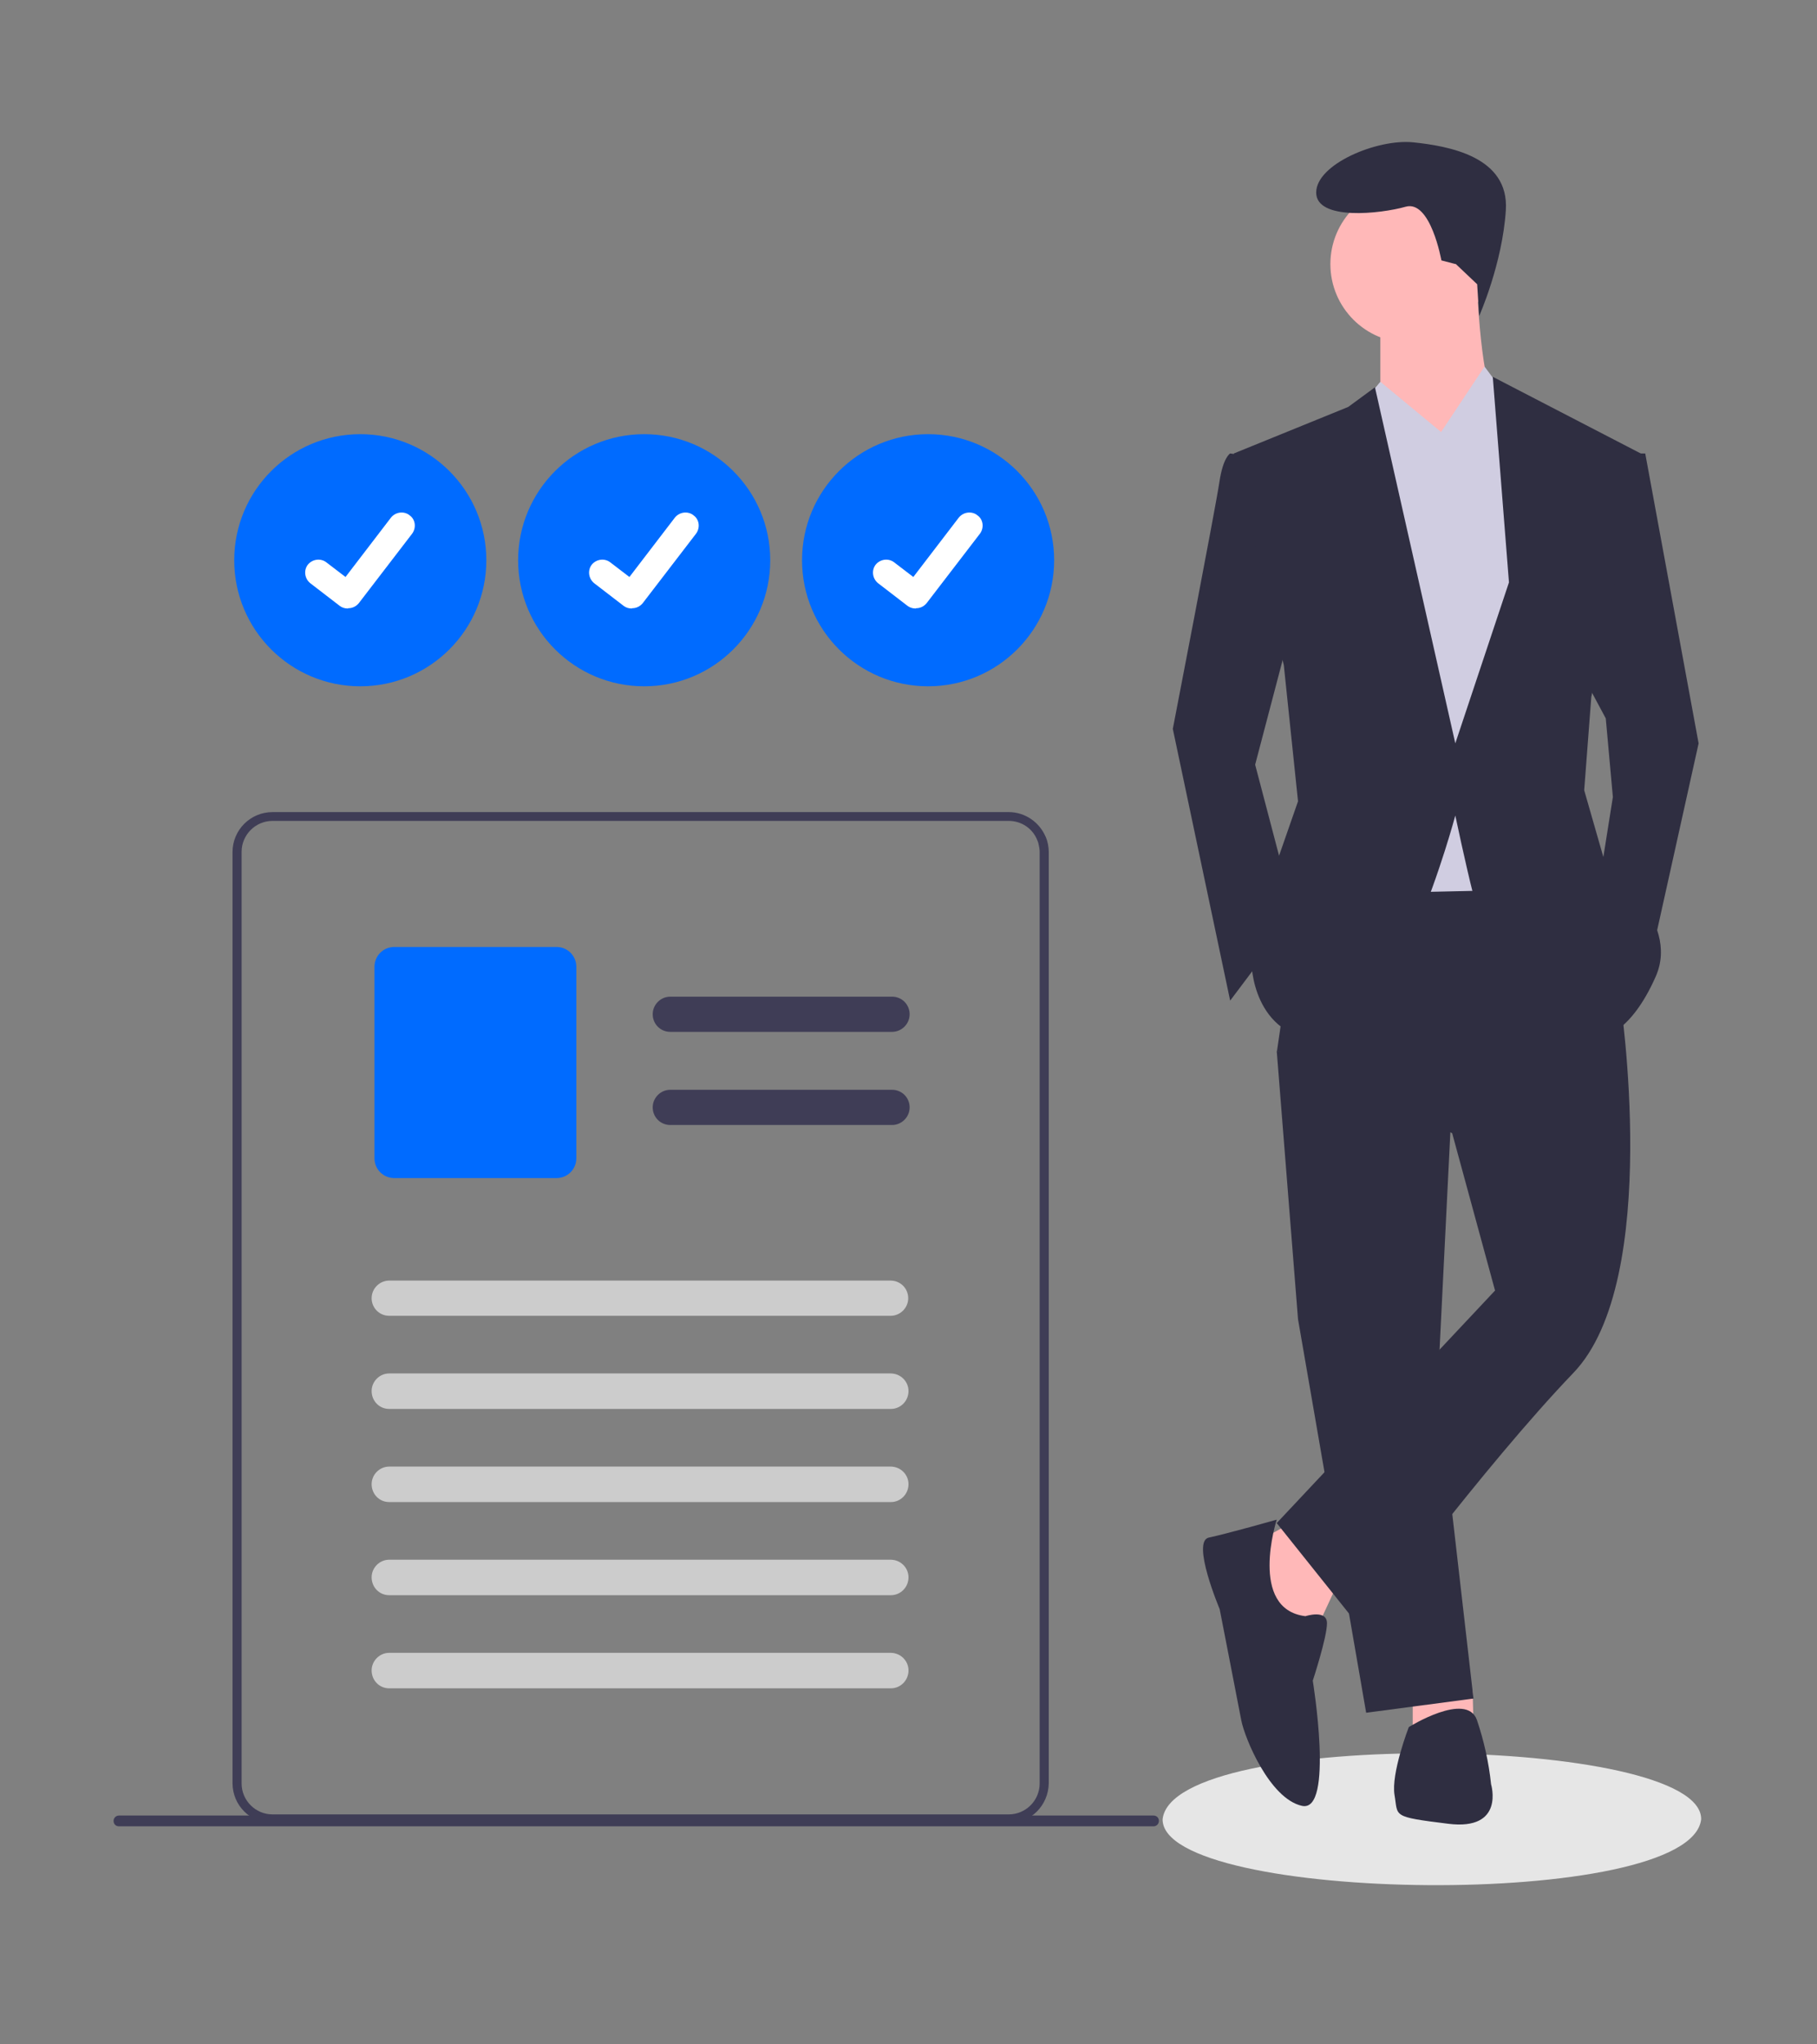 <svg width="64" height="72" viewBox="0 0 64 72" fill="none" xmlns="http://www.w3.org/2000/svg">
<rect x="0" y="0" width="64" height="72" fill="#808080" stroke="none"/>
<path d="M36.83 29.471C36.61 28.951 36.1 28.601 35.53 28.601H9.6C8.82 28.601 8.19 29.231 8.19 30.011V62.801C8.19 63.581 8.82 64.211 9.6 64.211H35.53C36.31 64.211 36.93 63.581 36.94 62.801V30.001C36.94 29.821 36.9 29.631 36.83 29.461V29.471ZM36.62 62.811C36.62 63.411 36.13 63.901 35.53 63.901H9.6C9 63.901 8.51 63.411 8.51 62.811V30.001C8.51 29.401 9 28.911 9.6 28.911H35.53C35.98 28.911 36.38 29.181 36.54 29.601C36.56 29.641 36.57 29.681 36.58 29.721C36.6 29.811 36.62 29.911 36.62 30.001V62.801V62.811Z" fill="#3F3D56"/>
<path d="M31.42 36.341H23.61C23.26 36.341 22.99 36.061 22.99 35.721C22.99 35.381 23.27 35.101 23.61 35.101H31.42C31.77 35.101 32.04 35.381 32.04 35.721C32.04 36.061 31.76 36.341 31.42 36.341Z" fill="#3F3D56"/>
<path d="M31.42 39.621H23.61C23.26 39.621 22.99 39.341 22.99 39.001C22.99 38.661 23.27 38.381 23.61 38.381H31.42C31.77 38.381 32.04 38.661 32.04 39.001C32.04 39.341 31.76 39.621 31.42 39.621Z" fill="#3F3D56"/>
<path d="M19.6 41.491H13.89C13.5 41.491 13.19 41.181 13.19 40.791V34.051C13.19 33.661 13.5 33.351 13.89 33.351H19.6C19.99 33.351 20.3 33.661 20.3 34.051V40.791C20.3 41.181 19.99 41.491 19.6 41.491Z" fill="#006BFF"/>
<path d="M31.37 46.341H13.71C13.36 46.341 13.09 46.061 13.09 45.721C13.09 45.381 13.37 45.101 13.71 45.101H31.37C31.72 45.101 31.99 45.381 31.99 45.721C31.99 46.061 31.71 46.341 31.37 46.341Z" fill="#CCCCCC"/>
<path d="M31.37 49.621H13.71C13.36 49.621 13.09 49.341 13.09 48.991C13.09 48.651 13.37 48.371 13.71 48.371H31.37C31.72 48.371 32 48.651 32 48.991C32 49.341 31.72 49.621 31.38 49.621H31.37Z" fill="#CCCCCC"/>
<path d="M31.37 52.901H13.71C13.36 52.901 13.09 52.621 13.09 52.271C13.09 51.931 13.37 51.651 13.71 51.651H31.37C31.72 51.651 32 51.931 32 52.271C32 52.621 31.72 52.901 31.38 52.901H31.37Z" fill="#CCCCCC"/>
<path d="M31.37 56.181H13.71C13.36 56.181 13.09 55.901 13.09 55.551C13.09 55.211 13.37 54.931 13.71 54.931H31.37C31.72 54.931 32 55.211 32 55.551C32 55.901 31.72 56.181 31.38 56.181H31.37Z" fill="#CCCCCC"/>
<path d="M31.37 59.461H13.71C13.36 59.461 13.09 59.181 13.09 58.831C13.09 58.491 13.37 58.211 13.71 58.211H31.37C31.72 58.211 32 58.491 32 58.831C32 59.181 31.72 59.461 31.38 59.461H31.37Z" fill="#CCCCCC"/>
<path d="M12.69 24.171C15.142 24.171 17.13 22.183 17.13 19.731C17.13 17.279 15.142 15.291 12.69 15.291C10.238 15.291 8.25 17.279 8.25 19.731C8.25 22.183 10.238 24.171 12.69 24.171Z" fill="#006BFF"/>
<path d="M12.25 21.431C12.15 21.431 12.05 21.401 11.97 21.341L10.93 20.541C10.73 20.381 10.69 20.091 10.84 19.891C11 19.691 11.29 19.651 11.49 19.801L12.17 20.321L13.77 18.231C13.93 18.031 14.22 17.991 14.42 18.141V18.151H14.43C14.63 18.291 14.67 18.581 14.52 18.791L12.64 21.241C12.55 21.351 12.42 21.421 12.27 21.421L12.25 21.431Z" fill="white"/>
<path d="M22.69 24.171C25.142 24.171 27.13 22.183 27.13 19.731C27.13 17.279 25.142 15.291 22.69 15.291C20.238 15.291 18.25 17.279 18.25 19.731C18.25 22.183 20.238 24.171 22.69 24.171Z" fill="#006BFF"/>
<path d="M22.25 21.431C22.15 21.431 22.05 21.401 21.97 21.341L20.93 20.541C20.73 20.381 20.69 20.091 20.84 19.891C21 19.691 21.29 19.651 21.49 19.801L22.17 20.321L23.77 18.231C23.93 18.031 24.22 17.991 24.42 18.141V18.151H24.43C24.63 18.291 24.67 18.581 24.52 18.791L22.64 21.241C22.55 21.351 22.42 21.421 22.27 21.421L22.25 21.431Z" fill="white"/>
<path d="M32.69 24.171C35.142 24.171 37.13 22.183 37.13 19.731C37.13 17.279 35.142 15.291 32.69 15.291C30.238 15.291 28.25 17.279 28.25 19.731C28.25 22.183 30.238 24.171 32.69 24.171Z" fill="#006BFF"/>
<path d="M32.25 21.431C32.15 21.431 32.05 21.401 31.97 21.341L30.93 20.541C30.73 20.381 30.69 20.091 30.84 19.891C31 19.691 31.29 19.651 31.49 19.801L32.17 20.321L33.77 18.231C33.93 18.031 34.22 17.991 34.42 18.141V18.151H34.43C34.63 18.291 34.67 18.581 34.52 18.791L32.64 21.241C32.55 21.351 32.42 21.421 32.27 21.421L32.25 21.431Z" fill="white"/>
<path d="M4.19 64.321H40.63C40.73 64.321 40.82 64.241 40.82 64.131C40.82 64.021 40.74 63.941 40.63 63.941H4.19C4.09 63.941 4 64.021 4 64.131C4 64.241 4.08 64.321 4.19 64.321Z" fill="#3F3D56"/>
<path d="M59.92 64.071C59.56 67.301 40.92 67.031 40.95 64.071C41.31 60.841 59.95 61.111 59.92 64.071Z" fill="#E6E6E6"/>
<path d="M47.11 55.781L46.35 57.421L44.97 57.301L44.09 54.401L45.47 53.641L47.11 55.781Z" fill="#FFB8B8"/>
<path d="M51.87 59.56L51.9 60.7L49.76 60.82V59.44L51.87 59.56Z" fill="#FFB8B8"/>
<path d="M51.14 38.781L50.64 48.851L51.9 59.821L48.12 60.321L45.72 46.461L44.97 37.011L51.14 38.781Z" fill="#2F2E41"/>
<path d="M57.06 35.121C57.06 35.121 58.57 45.071 55.42 48.351C52.27 51.631 47.99 57.421 47.99 57.421L44.97 53.641L52.66 45.451L51.15 39.911L44.98 37.011L45.99 30.081L55.06 29.951L57.08 35.121H57.06Z" fill="#2F2E41"/>
<path d="M49.63 12.071C51.16 12.071 52.4 10.831 52.4 9.301C52.4 7.771 51.16 6.531 49.63 6.531C48.1 6.531 46.86 7.771 46.86 9.301C46.86 10.831 48.1 12.071 49.63 12.071Z" fill="#FFB8B8"/>
<path d="M52.02 9.931C52.02 9.931 52.15 13.841 52.78 14.341C53.41 14.841 50.51 16.991 50.51 16.991L48.62 13.971V11.201L52.02 9.941V9.931Z" fill="#FFB8B8"/>
<path d="M50.76 15.221L52.29 12.911L53.16 14.081L54.42 17.611L53.41 31.341L47.49 31.471L46.73 15.721L48.62 13.451L50.76 15.221Z" fill="#D0CDE1"/>
<path d="M44.34 16.101L43.33 15.971C43.33 15.971 43.08 16.101 42.95 16.981C42.82 17.861 41.31 25.671 41.31 25.671L43.33 35.241L45.6 32.221L44.21 26.931L45.6 21.641L44.34 16.101Z" fill="#2F2E41"/>
<path d="M57.19 15.971H57.95L59.83 26.181L58.07 34.111L56.31 31.221L56.81 28.071L56.56 25.301L55.68 23.661L57.19 15.971Z" fill="#2F2E41"/>
<path d="M45.98 56.92C45.98 56.92 46.74 56.67 46.74 57.17C46.74 57.67 46.24 59.191 46.24 59.191C46.24 59.191 47 63.85 45.86 63.6C44.72 63.35 43.84 61.211 43.72 60.581C43.6 59.95 42.96 56.67 42.96 56.67C42.96 56.67 41.95 54.281 42.58 54.151C43.21 54.02 44.97 53.52 44.97 53.52C44.97 53.52 43.96 56.67 45.98 56.92Z" fill="#2F2E41"/>
<path d="M49.63 60.821C49.63 60.821 51.65 59.561 52.02 60.571C52.27 61.311 52.44 62.071 52.52 62.841C52.52 62.841 53.02 64.481 51.01 64.231C49 63.981 49.25 63.981 49.12 63.221C48.99 62.461 49.62 60.831 49.62 60.831L49.63 60.821Z" fill="#2F2E41"/>
<path d="M51.27 9.301L50.77 9.171C50.77 9.171 50.39 7.031 49.51 7.281C48.63 7.531 46.36 7.781 46.36 6.781C46.36 5.781 48.5 4.891 49.76 5.011C51.02 5.141 53.16 5.511 53.04 7.401C52.92 9.291 52.1 11.131 52.1 11.131L52.03 10.011L51.27 9.291V9.301Z" fill="#2F2E41"/>
<path d="M48.62 16.731L50.76 15.221L48.62 13.451L47.88 14.351L48.62 16.731Z" fill="#D0CDE1"/>
<path d="M52.65 16.601L50.76 15.221L52.28 12.951L53.16 14.081L52.65 16.601Z" fill="#D0CDE1"/>
<path d="M43.46 15.97L47.49 14.331L48.43 13.64L51.26 26.18L53.15 20.511L52.58 13.271L57.81 15.98L56.05 24.55L55.8 27.831L56.56 30.48C56.56 30.48 59.21 32.37 58.32 34.391C57.43 36.41 56.43 36.531 56.43 36.531C56.43 36.531 52.15 32.501 51.89 31.491C51.63 30.48 51.26 28.721 51.26 28.721C51.26 28.721 49.12 36.781 46.6 36.66C44.08 36.541 44.08 33.891 44.08 33.891L44.71 31.12L45.72 28.221L45.22 23.43L43.46 16V15.97Z" fill="#2F2E41"/>
</svg>
